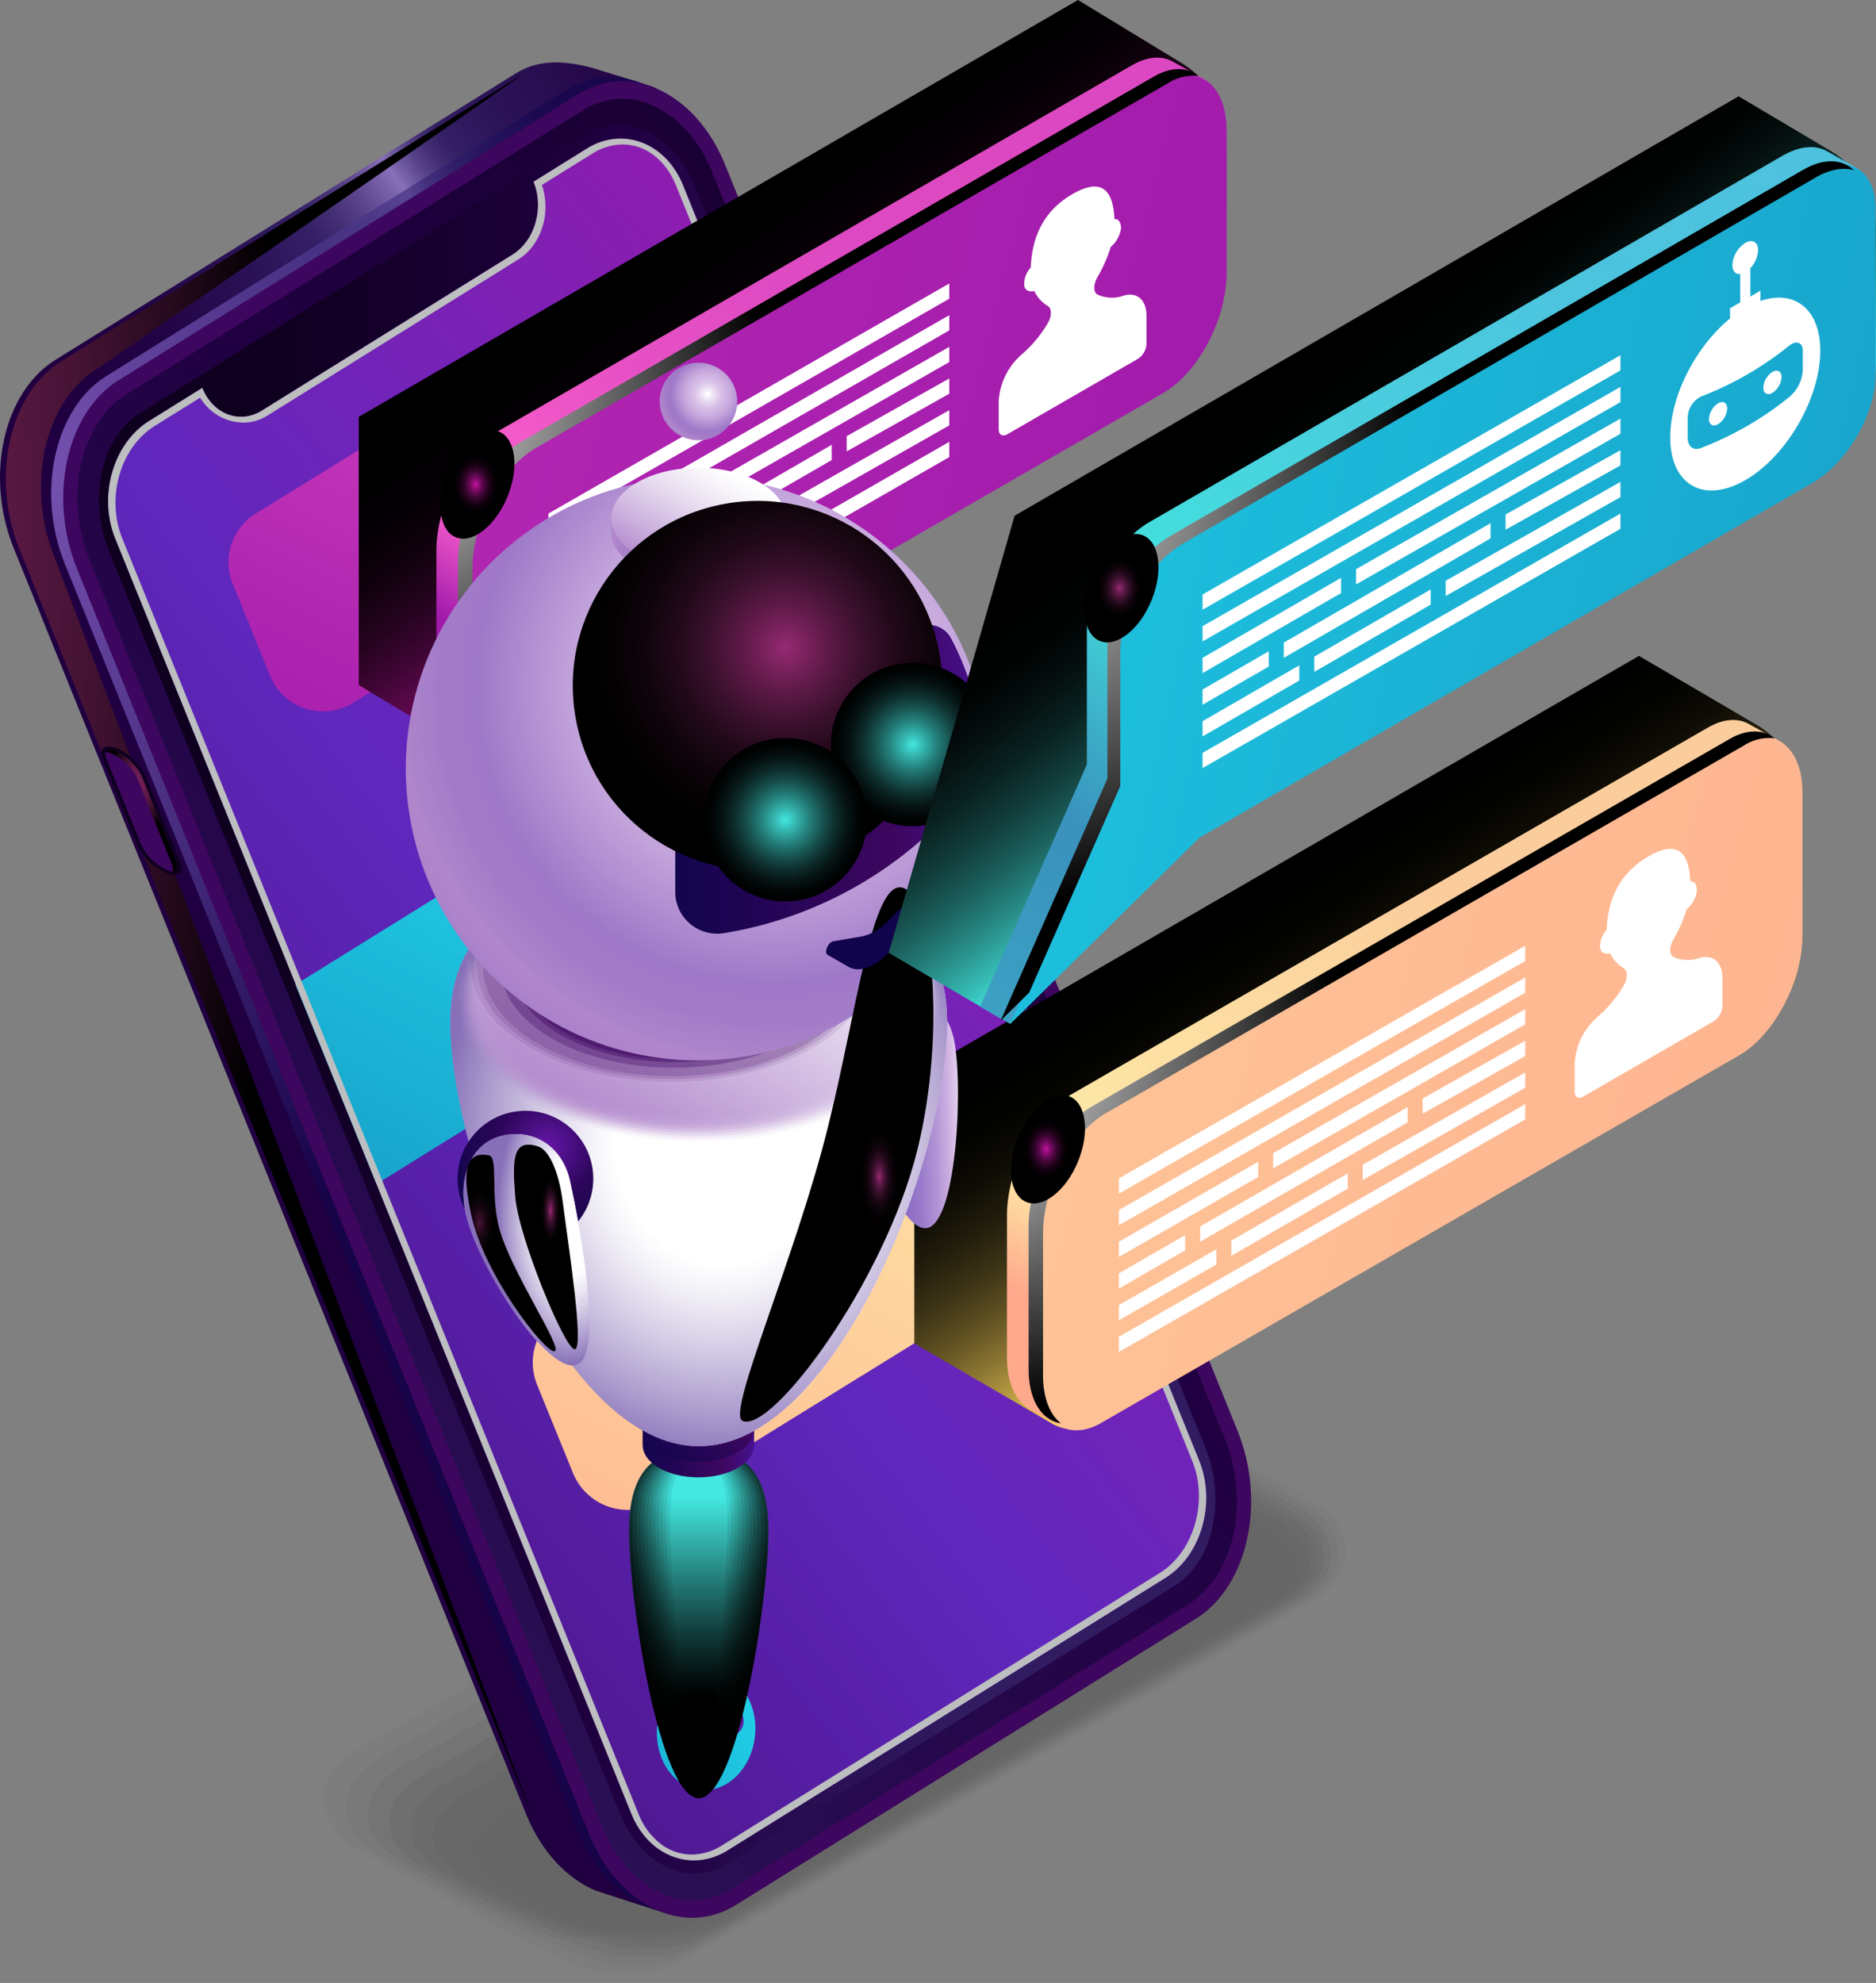 <svg id="Group_1003" data-name="Group 1003" xmlns="http://www.w3.org/2000/svg" xmlns:xlink="http://www.w3.org/1999/xlink" width="406.65" height="429.732" viewBox="0 0 406.65 429.732">
  <rect x="0" y="0" width="406.65" height="429.732" fill="#808080" stroke="none"/>
  <defs>
    <linearGradient id="linear-gradient" x1="0.933" y1="-0.007" x2="0.358" y2="0.632" gradientUnits="objectBoundingBox">
      <stop offset="0.056" stop-color="#200041"/>
      <stop offset="0.258" stop-color="#210143"/>
      <stop offset="0.357" stop-color="#25084a"/>
      <stop offset="0.434" stop-color="#2c1357"/>
      <stop offset="0.47" stop-color="#311b61"/>
      <stop offset="0.482" stop-color="#351f65"/>
      <stop offset="0.495" stop-color="#422c72"/>
      <stop offset="0.509" stop-color="#574188"/>
      <stop offset="0.523" stop-color="#755fa6"/>
      <stop offset="0.53" stop-color="#8770b8"/>
      <stop offset="0.537" stop-color="#7d66ae"/>
      <stop offset="0.562" stop-color="#5c458c"/>
      <stop offset="0.586" stop-color="#442e74"/>
      <stop offset="0.608" stop-color="#351f66"/>
      <stop offset="0.626" stop-color="#311b61"/>
      <stop offset="0.672" stop-color="#2a1054"/>
      <stop offset="0.749" stop-color="#220446"/>
      <stop offset="0.813" stop-color="#200041"/>
      <stop offset="1" stop-color="#200041"/>
    </linearGradient>
    <radialGradient id="radial-gradient" cx="-0.282" cy="0.288" r="0.804" gradientUnits="objectBoundingBox">
      <stop offset="0" stop-color="#711f56"/>
      <stop offset="0.161" stop-color="#6b1d51"/>
      <stop offset="0.363" stop-color="#5c1946"/>
      <stop offset="0.585" stop-color="#421232"/>
      <stop offset="0.821" stop-color="#1f0818"/>
      <stop offset="1"/>
    </radialGradient>
    <radialGradient id="radial-gradient-2" cx="0.006" cy="0.224" r="0.449" gradientUnits="objectBoundingBox">
      <stop offset="0" stop-color="#af8afc"/>
      <stop offset="1" stop-color="#10054d"/>
    </radialGradient>
    <linearGradient id="linear-gradient-2" x1="0.115" y1="0.577" x2="1.874" y2="0.221" gradientUnits="objectBoundingBox">
      <stop offset="0.187" stop-color="#3d065f"/>
      <stop offset="0.934" stop-color="#3d065f"/>
    </linearGradient>
    <linearGradient id="linear-gradient-3" x1="0.082" y1="1.027" x2="0.997" y2="-0.217" gradientUnits="objectBoundingBox">
      <stop offset="0" stop-color="#311b61"/>
      <stop offset="0.203" stop-color="#290e52"/>
      <stop offset="0.495" stop-color="#200041"/>
      <stop offset="1" stop-color="#0f001f"/>
    </linearGradient>
    <linearGradient id="linear-gradient-4" x1="0.763" y1="0.506" x2="0.166" y2="0.506" xlink:href="#linear-gradient-3"/>
    <linearGradient id="linear-gradient-5" x1="0.836" y1="0.054" x2="-0.087" y2="1.177" gradientUnits="objectBoundingBox">
      <stop offset="0.01" stop-color="#9f19ab"/>
      <stop offset="0.429" stop-color="#5f27bd"/>
      <stop offset="0.904" stop-color="#3d065f"/>
    </linearGradient>
    <linearGradient id="linear-gradient-6" x1="0.171" y1="1.489" x2="1.26" y2="-0.33" gradientUnits="objectBoundingBox">
      <stop offset="0.035" stop-color="#9f19ab"/>
      <stop offset="0.244" stop-color="#ae24b0"/>
      <stop offset="0.645" stop-color="#d643bf"/>
      <stop offset="1" stop-color="#ff63ce"/>
    </linearGradient>
    <linearGradient id="linear-gradient-7" x1="-0.186" y1="1.554" x2="0.905" y2="-0.238" gradientUnits="objectBoundingBox">
      <stop offset="0.035" stop-color="#138bbd"/>
      <stop offset="0.226" stop-color="#169ac6"/>
      <stop offset="0.595" stop-color="#1ec2df"/>
      <stop offset="1" stop-color="#2af6ff"/>
    </linearGradient>
    <linearGradient id="linear-gradient-8" x1="-0.395" y1="1.663" x2="0.69" y2="-0.167" gradientUnits="objectBoundingBox">
      <stop offset="0.035" stop-color="#ffa98c"/>
      <stop offset="0.317" stop-color="#feb892"/>
      <stop offset="0.86" stop-color="#fee0a3"/>
      <stop offset="1" stop-color="#feeca8"/>
    </linearGradient>
    <linearGradient id="linear-gradient-9" x1="52.194" y1="509.761" x2="50.706" y2="509.761" xlink:href="#linear-gradient-3"/>
    <linearGradient id="linear-gradient-10" x1="1.145" y1="0.362" x2="2.288" y2="0.333" gradientUnits="objectBoundingBox">
      <stop offset="0" stop-color="#3d065f"/>
      <stop offset="1" stop-color="#5f27bd"/>
    </linearGradient>
    <radialGradient id="radial-gradient-3" cx="0.487" cy="0.246" r="0.433" xlink:href="#radial-gradient"/>
    <linearGradient id="linear-gradient-11" x1="-1.488" y1="2.391" x2="1.645" y2="-0.706" xlink:href="#linear-gradient-7"/>
    <linearGradient id="linear-gradient-12" x1="0.606" y1="0.66" x2="0.364" y2="0.336" gradientUnits="objectBoundingBox">
      <stop offset="0" stop-color="#fdd65b"/>
      <stop offset="0.011" stop-color="#f6d058"/>
      <stop offset="0.129" stop-color="#bda044"/>
      <stop offset="0.249" stop-color="#8b7532"/>
      <stop offset="0.37" stop-color="#605122"/>
      <stop offset="0.492" stop-color="#3d3416"/>
      <stop offset="0.615" stop-color="#221d0c"/>
      <stop offset="0.74" stop-color="#0f0c05"/>
      <stop offset="0.867" stop-color="#030301"/>
      <stop offset="1"/>
    </linearGradient>
    <linearGradient id="linear-gradient-13" x1="0.892" y1="-0.052" x2="0.106" y2="1.008" gradientUnits="objectBoundingBox">
      <stop offset="0.338" stop-color="#fbcd9c"/>
      <stop offset="0.808" stop-color="#feeca8"/>
      <stop offset="0.914" stop-color="#ffa98c"/>
    </linearGradient>
    <linearGradient id="linear-gradient-14" x1="2.087" y1="0.645" x2="-2.085" y2="-0.387" xlink:href="#linear-gradient-8"/>
    <radialGradient id="radial-gradient-4" cx="-0.113" cy="0.464" r="0.528" gradientUnits="objectBoundingBox">
      <stop offset="0" stop-color="#fff"/>
      <stop offset="1"/>
    </radialGradient>
    <radialGradient id="radial-gradient-5" cx="0.5" cy="0.5" r="0.299" gradientUnits="objectBoundingBox">
      <stop offset="0" stop-color="#c211a1"/>
      <stop offset="0.013" stop-color="#bc109c"/>
      <stop offset="0.148" stop-color="#8b0c73"/>
      <stop offset="0.285" stop-color="#60084f"/>
      <stop offset="0.423" stop-color="#3d0533"/>
      <stop offset="0.563" stop-color="#22031c"/>
      <stop offset="0.704" stop-color="#0f010c"/>
      <stop offset="0.849" stop-color="#030003"/>
      <stop offset="1"/>
    </radialGradient>
    <linearGradient id="linear-gradient-15" x1="0.605" y1="0.657" x2="0.365" y2="0.34" xlink:href="#radial-gradient-5"/>
    <linearGradient id="linear-gradient-16" x1="0.892" y1="-0.051" x2="0.105" y2="1.007" gradientUnits="objectBoundingBox">
      <stop offset="0.167" stop-color="#dc48c1"/>
      <stop offset="0.425" stop-color="#de4ac2"/>
      <stop offset="0.6" stop-color="#e751c5"/>
      <stop offset="0.75" stop-color="#f65cca"/>
      <stop offset="0.808" stop-color="#ff63ce"/>
      <stop offset="0.914" stop-color="#9f19ab"/>
    </linearGradient>
    <linearGradient id="linear-gradient-17" x1="1.312" y1="0.356" x2="-2.862" y2="-0.673" xlink:href="#linear-gradient-6"/>
    <radialGradient id="radial-gradient-6" cx="-0.113" cy="0.464" r="0.528" xlink:href="#radial-gradient-4"/>
    <linearGradient id="linear-gradient-18" x1="0.5" y1="0.13" x2="0.5" y2="0.821" gradientUnits="objectBoundingBox">
      <stop offset="0" stop-color="#113a39"/>
      <stop offset="0.222" stop-color="#0a2221"/>
      <stop offset="0.473" stop-color="#040f0f"/>
      <stop offset="0.73" stop-color="#010303"/>
      <stop offset="1"/>
    </linearGradient>
    <linearGradient id="linear-gradient-19" x1="0.5" y1="0.13" x2="0.5" y2="0.821" gradientUnits="objectBoundingBox">
      <stop offset="0" stop-color="#164a48"/>
      <stop offset="0.061" stop-color="#13413f"/>
      <stop offset="0.299" stop-color="#0a2423"/>
      <stop offset="0.536" stop-color="#04100f"/>
      <stop offset="0.771" stop-color="#010403"/>
      <stop offset="1"/>
    </linearGradient>
    <linearGradient id="linear-gradient-20" x1="0.5" y1="0.13" x2="0.5" y2="0.821" gradientUnits="objectBoundingBox">
      <stop offset="0" stop-color="#1a5a58"/>
      <stop offset="0.126" stop-color="#144644"/>
      <stop offset="0.358" stop-color="#0b2726"/>
      <stop offset="0.584" stop-color="#051111"/>
      <stop offset="0.802" stop-color="#010404"/>
      <stop offset="1"/>
    </linearGradient>
    <linearGradient id="linear-gradient-21" x1="0.5" y1="0.13" x2="0.5" y2="0.821" gradientUnits="objectBoundingBox">
      <stop offset="0" stop-color="#1f6967"/>
      <stop offset="0.17" stop-color="#164b4a"/>
      <stop offset="0.4" stop-color="#0c2a2a"/>
      <stop offset="0.621" stop-color="#051312"/>
      <stop offset="0.826" stop-color="#010404"/>
      <stop offset="1"/>
    </linearGradient>
    <linearGradient id="linear-gradient-22" x1="0.5" y1="0.13" x2="0.5" y2="0.821" gradientUnits="objectBoundingBox">
      <stop offset="0" stop-color="#237976"/>
      <stop offset="0.207" stop-color="#175250"/>
      <stop offset="0.436" stop-color="#0d2e2d"/>
      <stop offset="0.652" stop-color="#061514"/>
      <stop offset="0.846" stop-color="#010505"/>
      <stop offset="1"/>
    </linearGradient>
    <linearGradient id="linear-gradient-23" x1="0.5" y1="0.13" x2="0.5" y2="0.821" gradientUnits="objectBoundingBox">
      <stop offset="0" stop-color="#288985"/>
      <stop offset="0.232" stop-color="#1a5a57"/>
      <stop offset="0.464" stop-color="#0e3331"/>
      <stop offset="0.677" stop-color="#061716"/>
      <stop offset="0.862" stop-color="#010605"/>
      <stop offset="1"/>
    </linearGradient>
    <linearGradient id="linear-gradient-24" x1="0.5" y1="0.13" x2="0.5" y2="0.821" gradientUnits="objectBoundingBox">
      <stop offset="0" stop-color="#2c9995"/>
      <stop offset="0.245" stop-color="#1c6461"/>
      <stop offset="0.483" stop-color="#103937"/>
      <stop offset="0.696" stop-color="#071919"/>
      <stop offset="0.875" stop-color="#010606"/>
      <stop offset="1"/>
    </linearGradient>
    <linearGradient id="linear-gradient-25" x1="0.5" y1="0.13" x2="0.5" y2="0.821" gradientUnits="objectBoundingBox">
      <stop offset="0" stop-color="#31a9a4"/>
      <stop offset="0.248" stop-color="#20706d"/>
      <stop offset="0.494" stop-color="#12403e"/>
      <stop offset="0.709" stop-color="#081d1c"/>
      <stop offset="0.885" stop-color="#020707"/>
      <stop offset="1"/>
    </linearGradient>
    <linearGradient id="linear-gradient-26" x1="0.5" y1="0.13" x2="0.5" y2="0.821" gradientUnits="objectBoundingBox">
      <stop offset="0" stop-color="#35b9b3"/>
      <stop offset="0.238" stop-color="#24807b"/>
      <stop offset="0.495" stop-color="#154946"/>
      <stop offset="0.717" stop-color="#092120"/>
      <stop offset="0.893" stop-color="#020908"/>
      <stop offset="1"/>
    </linearGradient>
    <linearGradient id="linear-gradient-27" x1="0.5" y1="0.13" x2="0.5" y2="0.821" gradientUnits="objectBoundingBox">
      <stop offset="0" stop-color="#3ac8c2"/>
      <stop offset="0.203" stop-color="#2b9590"/>
      <stop offset="0.481" stop-color="#185553"/>
      <stop offset="0.716" stop-color="#0b2726"/>
      <stop offset="0.896" stop-color="#030a0a"/>
      <stop offset="1"/>
    </linearGradient>
    <linearGradient id="linear-gradient-28" x1="0.5" y1="0.13" x2="0.5" y2="0.821" gradientUnits="objectBoundingBox">
      <stop offset="0" stop-color="#3ed8d2"/>
      <stop offset="0.14" stop-color="#33b3ae"/>
      <stop offset="0.45" stop-color="#1d6764"/>
      <stop offset="0.707" stop-color="#0d2f2e"/>
      <stop offset="0.897" stop-color="#030d0c"/>
      <stop offset="1"/>
    </linearGradient>
    <linearGradient id="linear-gradient-29" x1="0.5" y1="0.13" x2="0.5" y2="0.821" gradientUnits="objectBoundingBox">
      <stop offset="0" stop-color="#43e8e1"/>
      <stop offset="0.024" stop-color="#41e1da"/>
      <stop offset="0.388" stop-color="#25827e"/>
      <stop offset="0.682" stop-color="#113b3a"/>
      <stop offset="0.893" stop-color="#041010"/>
      <stop offset="1"/>
    </linearGradient>
    <linearGradient id="linear-gradient-30" x1="0.995" y1="0.5" x2="0.011" y2="0.5" gradientUnits="objectBoundingBox">
      <stop offset="0.02" stop-color="#45108a"/>
      <stop offset="0.293" stop-color="#3d065f"/>
      <stop offset="1" stop-color="#12054e"/>
      <stop offset="1" stop-color="#10054d"/>
    </linearGradient>
    <linearGradient id="linear-gradient-31" x1="1.507" y1="0.445" x2="-0.211" y2="0.548" gradientUnits="objectBoundingBox">
      <stop offset="0.01" stop-color="#c1a1d5"/>
      <stop offset="0.049" stop-color="#c7abd9"/>
      <stop offset="0.115" stop-color="#d9c6e5"/>
      <stop offset="0.2" stop-color="#f6f2f9"/>
      <stop offset="0.222" stop-color="#fff"/>
      <stop offset="0.251" stop-color="#f9f5fb"/>
      <stop offset="0.3" stop-color="#e9dbf1"/>
      <stop offset="0.359" stop-color="#d1b4e3"/>
      <stop offset="0.426" stop-color="#b294d5"/>
      <stop offset="0.495" stop-color="#9b7ccb"/>
      <stop offset="0.558" stop-color="#8d6ec5"/>
      <stop offset="0.611" stop-color="#8969c3"/>
      <stop offset="0.755" stop-color="#9371c5"/>
      <stop offset="1" stop-color="#b086cc"/>
    </linearGradient>
    <linearGradient id="linear-gradient-32" x1="0.896" y1="0.108" x2="0.104" y2="0.892" xlink:href="#linear-gradient-30"/>
    <linearGradient id="linear-gradient-33" x1="1.017" y1="0.562" x2="-0.016" y2="0.426" gradientUnits="objectBoundingBox">
      <stop offset="0.01" stop-color="#c1a1d5"/>
      <stop offset="0.044" stop-color="#c7abd9"/>
      <stop offset="0.102" stop-color="#d9c6e5"/>
      <stop offset="0.177" stop-color="#f6f2f9"/>
      <stop offset="0.197" stop-color="#fff"/>
      <stop offset="0.231" stop-color="#f9f5fb"/>
      <stop offset="0.289" stop-color="#e9dbf1"/>
      <stop offset="0.359" stop-color="#d1b4e3"/>
      <stop offset="0.426" stop-color="#b294d5"/>
      <stop offset="0.495" stop-color="#9b7ccb"/>
      <stop offset="0.558" stop-color="#8d6ec5"/>
      <stop offset="0.611" stop-color="#8969c3"/>
      <stop offset="0.755" stop-color="#9371c5"/>
      <stop offset="1" stop-color="#b086cc"/>
    </linearGradient>
    <radialGradient id="radial-gradient-8" cx="0.548" cy="0.468" r="0.568" gradientUnits="objectBoundingBox">
      <stop offset="0.379" stop-color="#fff"/>
      <stop offset="0.468" stop-color="#f4f2f8"/>
      <stop offset="0.632" stop-color="#d7cfe7"/>
      <stop offset="0.851" stop-color="#a999cc"/>
      <stop offset="1" stop-color="#8770b8"/>
    </radialGradient>
    <linearGradient id="linear-gradient-34" x1="0.896" y1="0.108" x2="0.104" y2="0.892" gradientUnits="objectBoundingBox">
      <stop offset="0" stop-color="#fff"/>
      <stop offset="0.308" stop-color="#e8ddf0"/>
      <stop offset="0.984" stop-color="#b188cc"/>
      <stop offset="1" stop-color="#b086cc"/>
    </linearGradient>
    <linearGradient id="linear-gradient-36" x1="0.896" y1="0.108" x2="0.104" y2="0.892" xlink:href="#linear-gradient-34"/>
    <linearGradient id="linear-gradient-41" x1="0.896" y1="0.108" x2="0.104" y2="0.892" xlink:href="#linear-gradient-34"/>
    <linearGradient id="linear-gradient-46" x1="0.896" y1="0.108" x2="0.104" y2="0.892" xlink:href="#linear-gradient-2"/>
    <linearGradient id="linear-gradient-49" x1="0.896" y1="0.108" x2="0.104" y2="0.892" xlink:href="#linear-gradient-2"/>
    <linearGradient id="linear-gradient-50" x1="0.896" y1="0.108" x2="0.104" y2="0.892" xlink:href="#linear-gradient-2"/>
    <radialGradient id="radial-gradient-9" cx="0.617" cy="0.652" r="0.707" gradientUnits="objectBoundingBox">
      <stop offset="0.01" stop-color="#fff"/>
      <stop offset="0.162" stop-color="#e6d6f0"/>
      <stop offset="0.285" stop-color="#d6bde6"/>
      <stop offset="0.359" stop-color="#d1b4e3"/>
      <stop offset="0.477" stop-color="#c3a4db"/>
      <stop offset="0.706" stop-color="#a07bc9"/>
      <stop offset="0.717" stop-color="#9f79c8"/>
      <stop offset="0.811" stop-color="#a27bc8"/>
      <stop offset="0.898" stop-color="#ad84cb"/>
      <stop offset="0.909" stop-color="#b086cc"/>
      <stop offset="0.957" stop-color="#ad83cb"/>
      <stop offset="0.988" stop-color="#a47dc9"/>
      <stop offset="1" stop-color="#9f79c8"/>
    </radialGradient>
    <linearGradient id="linear-gradient-58" x1="1" y1="0.5" x2="0" y2="0.5" xlink:href="#linear-gradient-30"/>
    <radialGradient id="radial-gradient-10" cx="0.664" cy="0.263" r="0.734" gradientUnits="objectBoundingBox">
      <stop offset="0.04" stop-color="#6115a3"/>
      <stop offset="0.098" stop-color="#5a1399"/>
      <stop offset="0.515" stop-color="#2b0658"/>
      <stop offset="1" stop-color="#12054e"/>
      <stop offset="1" stop-color="#10054d"/>
    </radialGradient>
    <linearGradient id="linear-gradient-59" x1="1.089" y1="0.469" x2="-0.489" y2="0.575" xlink:href="#linear-gradient-31"/>
    <radialGradient id="radial-gradient-11" cx="0.926" cy="0.363" r="0.607" xlink:href="#radial-gradient-8"/>
    <radialGradient id="radial-gradient-12" cx="0.616" cy="0.341" r="0.167" gradientUnits="objectBoundingBox">
      <stop offset="0" stop-color="#972a74"/>
      <stop offset="0.041" stop-color="#8a266a"/>
      <stop offset="0.194" stop-color="#601a49"/>
      <stop offset="0.35" stop-color="#3d112f"/>
      <stop offset="0.507" stop-color="#22091a"/>
      <stop offset="0.667" stop-color="#0f040b"/>
      <stop offset="0.829" stop-color="#030102"/>
      <stop offset="1"/>
    </radialGradient>
    <radialGradient id="radial-gradient-13" cx="0.192" cy="0.358" r="0.182" gradientUnits="objectBoundingBox">
      <stop offset="0" stop-color="#481437"/>
      <stop offset="0.075" stop-color="#3d112e"/>
      <stop offset="0.298" stop-color="#22091a"/>
      <stop offset="0.525" stop-color="#0f040b"/>
      <stop offset="0.757" stop-color="#030102"/>
      <stop offset="1"/>
    </radialGradient>
    <linearGradient id="linear-gradient-60" x1="0.995" y1="0.5" x2="0.011" y2="0.5" xlink:href="#linear-gradient-31"/>
    <linearGradient id="linear-gradient-61" x1="0.896" y1="0.108" x2="0.104" y2="0.892" gradientUnits="objectBoundingBox">
      <stop offset="0.076" stop-color="#fff"/>
      <stop offset="0.213" stop-color="#f8f5fa"/>
      <stop offset="0.444" stop-color="#e7dbef"/>
      <stop offset="0.738" stop-color="#ccb1de"/>
      <stop offset="1" stop-color="#b086cc"/>
    </linearGradient>
    <radialGradient id="radial-gradient-14" cx="0.619" cy="0.405" r="0.667" xlink:href="#radial-gradient-9"/>
    <radialGradient id="radial-gradient-15" cx="0.588" cy="0.591" r="0.579" xlink:href="#radial-gradient-12"/>
    <radialGradient id="radial-gradient-16" cx="0.5" cy="0.5" r="0.5" gradientUnits="objectBoundingBox">
      <stop offset="0" stop-color="#43e8e1"/>
      <stop offset="0.137" stop-color="#34b5af"/>
      <stop offset="0.303" stop-color="#247e7a"/>
      <stop offset="0.465" stop-color="#17514e"/>
      <stop offset="0.619" stop-color="#0d2d2c"/>
      <stop offset="0.764" stop-color="#051413"/>
      <stop offset="0.895" stop-color="#010505"/>
      <stop offset="1"/>
    </radialGradient>
    <radialGradient id="radial-gradient-18" cx="0.695" cy="0.529" r="0.111" gradientUnits="objectBoundingBox">
      <stop offset="0" stop-color="#972a74"/>
      <stop offset="0.023" stop-color="#8c276b"/>
      <stop offset="0.114" stop-color="#671c4f"/>
      <stop offset="0.212" stop-color="#471336"/>
      <stop offset="0.318" stop-color="#2d0c22"/>
      <stop offset="0.434" stop-color="#180613"/>
      <stop offset="0.566" stop-color="#0a0308"/>
      <stop offset="0.727" stop-color="#020001"/>
      <stop offset="1"/>
    </radialGradient>
    <linearGradient id="linear-gradient-63" x1="121.063" y1="518.861" x2="120.209" y2="518.861" xlink:href="#linear-gradient-30"/>
    <linearGradient id="linear-gradient-64" x1="0.574" y1="0.612" x2="0.369" y2="0.354" gradientUnits="objectBoundingBox">
      <stop offset="0" stop-color="#43e8e1"/>
      <stop offset="0.094" stop-color="#36bcb6"/>
      <stop offset="0.218" stop-color="#288b86"/>
      <stop offset="0.344" stop-color="#1b605d"/>
      <stop offset="0.471" stop-color="#113d3b"/>
      <stop offset="0.599" stop-color="#092221"/>
      <stop offset="0.729" stop-color="#040f0e"/>
      <stop offset="0.861" stop-color="#010303"/>
      <stop offset="1"/>
    </linearGradient>
    <linearGradient id="linear-gradient-65" x1="0.92" y1="-0.022" x2="0.023" y2="0.995" gradientUnits="objectBoundingBox">
      <stop offset="0" stop-color="#4ec1de"/>
      <stop offset="0.239" stop-color="#4cc4de"/>
      <stop offset="0.446" stop-color="#49cfde"/>
      <stop offset="0.64" stop-color="#43e0de"/>
      <stop offset="0.652" stop-color="#43e2de"/>
      <stop offset="0.771" stop-color="#3cabc7"/>
      <stop offset="0.838" stop-color="#3a91bd"/>
      <stop offset="0.88" stop-color="#3a95be"/>
      <stop offset="1" stop-color="#3ca0c3"/>
    </linearGradient>
    <linearGradient id="linear-gradient-66" x1="2.141" y1="0.687" x2="-1.36" y2="-0.103" xlink:href="#linear-gradient-7"/>
    <radialGradient id="radial-gradient-19" cx="-0.021" cy="0.361" r="0.506" xlink:href="#radial-gradient-4"/>
    <radialGradient id="radial-gradient-20" cx="0.5" cy="0.5" r="0.299" xlink:href="#radial-gradient-12"/>
  </defs>
  <g id="Group_990" data-name="Group 990" transform="translate(65.509 294.288)" opacity="0.2">
    <path id="Path_1593" data-name="Path 1593" d="M456.35,411.673a23.292,23.292,0,0,0,11.626-2.8l70.607-40.18,70.606-40.18c4.241-2.448,6.672-6.323,6.671-10.627,0-4.72-2.928-9.117-8.032-12.064l-46.207-26a28.628,28.628,0,0,0-14.119-3.59,23.292,23.292,0,0,0-11.626,2.8l-70.607,40.18-70.606,40.18c-4.241,2.448-6.671,6.321-6.671,10.627,0,4.719,2.928,9.115,8.032,12.064l46.208,26A28.628,28.628,0,0,0,456.35,411.673Z" transform="translate(-387.991 -276.229)" opacity="0"/>
    <path id="Path_1594" data-name="Path 1594" d="M603,305.692l-12.532-6.99c-.51-.3-24.023-13.122-24.465-12.867l-8.081-3.959c-3.646-2.1-9-2.8-13.633-2.8A23.909,23.909,0,0,0,533.062,282l-56.534,32.2-12.058,6.869-68.591,39.07a14.632,14.632,0,0,0-5.328,5.19,10.894,10.894,0,0,0-1.4,4.947c-.137,4.535,2.655,8.831,7.671,11.728l12.532,6.99c.51.3,24.024,13.122,24.465,12.867l8.083,3.959c3.644,2.1,9,2.8,13.633,2.8a23.909,23.909,0,0,0,11.224-2.925l56.532-32.2,12.058-6.867,68.591-39.071a14.633,14.633,0,0,0,5.328-5.19,10.872,10.872,0,0,0,1.4-4.947C610.805,312.886,608.015,308.588,603,305.692Z" transform="translate(-384.411 -275.109)" opacity="0.091"/>
    <path id="Path_1595" data-name="Path 1595" d="M598.168,305.567l-12.2-6.738c-1.02-.589-23.031-12.17-23.915-11.658l-7.842-3.236c-3.28-1.894-8.977-2.016-13.147-2.016a24.731,24.731,0,0,0-10.82,3.049l-54.873,31.287-11.7,6.672L397.1,360.887a15.894,15.894,0,0,0-5.256,4.936,10.715,10.715,0,0,0-1.533,4.71c-.262,4.351,2.382,8.547,7.312,11.394l12.194,6.739c1.021.589,23.031,12.169,23.916,11.659l7.84,3.234c3.28,1.894,8.977,2.017,13.147,2.017a24.76,24.76,0,0,0,10.821-3.048l54.873-31.287,11.7-6.674,66.576-37.959a15.911,15.911,0,0,0,5.256-4.937,10.715,10.715,0,0,0,1.533-4.71C605.74,312.61,603.1,308.412,598.168,305.567Z" transform="translate(-380.833 -273.99)" opacity="0.182"/>
    <path id="Path_1596" data-name="Path 1596" d="M593.341,305.458l-11.856-6.487c-1.531-.885-22.039-11.217-23.366-10.452l-7.6-2.511c-2.915-1.683-8.954-1.229-12.66-1.229-3.222,0-8.108,1.837-10.418,3.17L474.23,318.32,462.881,324.8l-64.561,36.85a17.554,17.554,0,0,0-5.185,4.685,10.587,10.587,0,0,0-1.663,4.471c-.393,4.168,2.108,8.264,6.951,11.061l11.856,6.487c1.531.884,22.04,11.215,23.366,10.45l7.6,2.513c2.917,1.682,8.955,1.229,12.66,1.229,3.222,0,8.108-1.837,10.418-3.172L517.536,369l11.348-6.477,64.561-36.848a17.544,17.544,0,0,0,5.186-4.687,10.571,10.571,0,0,0,1.662-4.471C600.685,312.349,598.184,308.253,593.341,305.458Z" transform="translate(-377.258 -272.886)" opacity="0.273"/>
    <path id="Path_1597" data-name="Path 1597" d="M588.518,305.415,577,299.18c-2.042-1.179-21.048-10.264-22.817-9.243l-7.359-1.788c-2.552-1.473-8.931-.443-12.174-.443-2.819,0-7.993,2.127-10.015,3.294l-51.55,29.456-10.994,6.282-62.544,35.739a19.753,19.753,0,0,0-5.114,4.431,10.53,10.53,0,0,0-1.794,4.234c-.525,3.984,1.835,7.979,6.59,10.726l11.519,6.235c2.042,1.179,21.048,10.264,22.817,9.242l7.359,1.789c2.552,1.473,8.931.443,12.174.443,2.819,0,7.993-2.127,10.014-3.294l51.552-29.457,10.992-6.281L588.2,324.806a19.716,19.716,0,0,0,5.116-4.433,10.5,10.5,0,0,0,1.792-4.234C595.635,312.156,593.274,308.16,588.518,305.415Z" transform="translate(-373.686 -271.85)" opacity="0.364"/>
    <path id="Path_1598" data-name="Path 1598" d="M583.7,305.426l-11.181-5.985c-2.551-1.473-20.056-9.31-22.266-8.034l-7.12-1.065c-2.186-1.263-8.908.343-11.688.343-2.416,0-7.879,2.416-9.611,3.417l-49.889,28.541L461.3,328.729l-60.529,34.628a22.747,22.747,0,0,0-5.045,4.181,10.545,10.545,0,0,0-1.922,4c-.661,3.8,1.561,7.7,6.229,10.39l11.181,5.984c2.552,1.474,20.056,9.31,22.266,8.035l7.12,1.065c2.186,1.263,8.908-.344,11.688-.344,2.416,0,7.879-2.415,9.611-3.416l49.889-28.541,10.638-6.086,60.529-34.628A22.825,22.825,0,0,0,588,319.811a10.549,10.549,0,0,0,1.922-4C590.586,312.013,588.364,308.119,583.7,305.426Z" transform="translate(-370.116 -270.865)" opacity="0.455"/>
    <path id="Path_1599" data-name="Path 1599" d="M578.877,305.466l-10.842-5.733c-3.063-1.768-19.065-8.357-21.717-6.826l-6.879-.341c-1.823-1.052-8.885,1.13-11.2,1.13-2.014,0-7.765,2.7-9.209,3.538L470.8,324.862l-10.283,5.891L402,364.27a27.207,27.207,0,0,0-4.972,3.927,10.743,10.743,0,0,0-2.053,3.758c-.8,3.618,1.288,7.411,5.868,10.056l10.843,5.733c3.062,1.767,19.064,8.357,21.717,6.826l6.879.341c1.823,1.052,8.884-1.13,11.2-1.13,2.014,0,7.763-2.7,9.207-3.54l48.229-27.626,10.283-5.891,58.514-33.516a27.33,27.33,0,0,0,4.974-3.928,10.765,10.765,0,0,0,2.053-3.758C585.542,311.9,583.459,308.11,578.877,305.466Z" transform="translate(-366.548 -269.912)" opacity="0.545"/>
    <path id="Path_1600" data-name="Path 1600" d="M574.062,305.691l-10.5-5.481c-3.572-2.062-18.073-7.405-21.167-5.619l-6.639.383c-1.458-.842-8.862,1.916-10.715,1.916-1.611,0-7.649,2.995-8.8,3.662l-46.568,26.712-9.929,5.694-56.5,32.407a34.107,34.107,0,0,0-4.9,3.676,11.107,11.107,0,0,0-2.182,3.52c-.932,3.435,1.014,7.127,5.507,9.721l10.5,5.481c3.573,2.062,18.074,7.405,21.168,5.619l6.639-.383c1.458.842,8.862-1.916,10.715-1.916,1.611,0,7.649-2.995,8.8-3.662l46.568-26.712,9.928-5.694,56.5-32.407a34.178,34.178,0,0,0,4.9-3.676,11.108,11.108,0,0,0,2.182-3.52C580.5,311.978,578.556,308.286,574.062,305.691Z" transform="translate(-362.984 -269.144)" opacity="0.636"/>
    <path id="Path_1601" data-name="Path 1601" d="M569.251,306.048l-10.167-5.23C555,298.46,542,294.366,538.466,296.407l-6.4,1.107c-1.094-.631-8.839,2.7-10.229,2.7-1.208,0-7.536,3.283-8.4,3.784l-44.909,25.8-9.572,5.5-54.484,31.3c-.663.383-4.523,2.834-4.83,3.423a7.3,7.3,0,0,0-2.313,3.283c-1.07,3.251.741,6.842,5.146,9.387l10.167,5.229c4.083,2.358,17.082,6.452,20.619,4.411l6.4-1.106c1.093.631,8.838-2.7,10.227-2.7,1.208,0,7.536-3.283,8.4-3.784l44.909-25.8,9.572-5.5,54.484-31.3c.663-.383,4.525-2.834,4.831-3.424a7.305,7.305,0,0,0,2.312-3.283C575.468,312.182,573.656,308.591,569.251,306.048Z" transform="translate(-359.424 -268.505)" opacity="0.727"/>
    <path id="Path_1602" data-name="Path 1602" d="M564.442,306.43l-9.83-4.978c-4.593-2.652-16.09-5.5-20.068-3.2l-6.157,1.83c-.729-.421-8.816,3.489-9.741,3.489-.807,0-7.422,3.574-8,3.908L467.4,332.357l-9.218,5.3-52.467,30.186a44.4,44.4,0,0,0-4.76,3.172,7.114,7.114,0,0,0-2.443,3.045c-1.211,3.066.468,6.558,4.787,9.051l9.829,4.979c4.593,2.652,16.09,5.5,20.069,3.2l6.157-1.83c.73.421,8.816-3.491,9.742-3.491.805,0,7.422-3.573,8-3.906l43.248-24.882,9.218-5.3L562.024,321.7a44.271,44.271,0,0,0,4.76-3.17,7.11,7.11,0,0,0,2.443-3.045C570.438,312.415,568.761,308.923,564.442,306.43Z" transform="translate(-355.866 -267.894)" opacity="0.818"/>
    <path id="Path_1603" data-name="Path 1603" d="M559.635,306.854l-9.492-4.727c-5.1-2.947-15.1-4.547-19.519-2l-5.916,2.554c-.365-.21-8.792,4.277-9.256,4.277-.4,0-7.306,3.863-7.595,4.029l-41.586,23.966-8.864,5.109-50.451,29.075c-.222.127-4.588,2.722-4.689,2.918a7,7,0,0,0-2.573,2.808c-1.353,2.879.194,6.274,4.425,8.717l9.492,4.727c5.1,2.947,15.1,4.546,19.52,1.994l5.916-2.553c.365.21,8.793-4.277,9.256-4.277.4,0,7.306-3.863,7.595-4.03l41.586-23.966,8.865-5.107L556.8,321.3c.222-.128,4.588-2.723,4.689-2.919a7,7,0,0,0,2.573-2.807C565.412,312.69,563.865,309.3,559.635,306.854Z" transform="translate(-352.31 -267.323)" opacity="0.909"/>
    <path id="Path_1604" data-name="Path 1604" d="M433.066,389.369l61.563-35.543,61.563-35.544c4.862-2.807,4.253-7.711-1.361-10.952l-9.153-4.476c-5.615-3.24-14.108-3.593-18.97-.786l-61.563,35.544-61.563,35.544c-4.862,2.807-4.252,7.711,1.361,10.952l9.154,4.475C419.712,391.824,428.2,392.177,433.066,389.369Z" transform="translate(-348.758 -266.806)"/>
  </g>
  <g id="Group_992" data-name="Group 992" transform="translate(0 13.531)">
    <path id="Path_1605" data-name="Path 1605" d="M559.49,469.706l99.771-62.079c11.254-7,15.293-25.239,9.02-40.734L557.22,92.543c-3.19-7.879,3.892-9.784-1.971-12.516-.223-.1-12.764-3.986-12.995-4.047-5.732-1.512-11.456-2.118-16.769,1.187l-99.772,62.079c-11.254,7-15.293,25.24-9.02,40.734L527.756,454.33c3.332,8.233,8.906,14.034,15.087,16.614.365.152,15.567,5.061,15.942,5.146C563.806,477.249,554.571,472.767,559.49,469.706Z" transform="translate(-413.738 -74.761)" fill="url(#linear-gradient)"/>
    <path id="Path_1606" data-name="Path 1606" d="M527.71,138.81l99.77-62.079c5.314-3.306-92.156,63.833-92.156,63.833-11.255,7-15.293,25.24-9.021,40.734,0,0,106.78,280.828,103.448,272.6L518.688,179.544C512.416,164.05,516.456,145.813,527.71,138.81Z" transform="translate(-514.465 -74.032)" fill="url(#radial-gradient)" style="mix-blend-mode: color-dodge;isolation: isolate"/>
    <path id="Path_1607" data-name="Path 1607" d="M551.525,472.28,651.3,410.2c11.254-7,15.293-25.24,9.021-40.734L549.254,95.118c-6.272-15.494-20.48-22.378-31.734-15.375l-99.771,62.079c-11.254,7-15.293,25.24-9.021,40.734L519.79,456.905C526.062,472.4,540.271,479.283,551.525,472.28Z" transform="translate(-394.671 -73.878)" opacity="0.6" fill="url(#radial-gradient-2)" style="mix-blend-mode: screen;isolation: isolate"/>
    <path id="Path_1608" data-name="Path 1608" d="M549.656,472.957l99.77-62.079c11.254-7,15.293-25.24,9.02-40.734L547.385,95.8C541.112,80.3,526.9,73.418,515.651,80.42L415.879,142.5c-11.254,7-15.293,25.24-9.02,40.734l111.062,274.35C524.193,473.076,538.4,479.96,549.656,472.957Z" transform="translate(-390.198 -73.612)" fill="url(#linear-gradient-2)"/>
    <path id="Path_1609" data-name="Path 1609" d="M654.868,370.971,543.669,96.284c-5.5-13.583-17.953-19.617-27.82-13.478l-99.242,61.75c-9.865,6.139-13.406,22.125-7.907,35.707L519.9,454.951c5.5,13.582,17.953,19.616,27.82,13.477l99.242-61.748C656.826,400.541,660.367,384.554,654.868,370.971Z" transform="translate(-389.329 -72.54)" fill="url(#linear-gradient-3)"/>
    <path id="Path_1610" data-name="Path 1610" d="M649.3,371.12,538.662,97.825c-4.6-11.37-15.028-16.42-23.286-11.282L418.25,146.974c-8.258,5.139-11.221,18.52-6.618,29.889l110.636,273.3c4.6,11.369,15.027,16.42,23.285,11.282l97.125-60.433C650.936,395.871,653.9,382.49,649.3,371.12Z" transform="translate(-388.009 -70.915)" fill="url(#linear-gradient-4)"/>
    <path id="Path_1611" data-name="Path 1611" d="M431.294,140.635c2.313,5.715,8.1,7.914,12.922,4.914l54.349-33.817c4.823-3,6.858-10.066,4.544-15.781l11.53-7.174c7.783-4.843,17.118-1.293,20.852,7.928l111.88,276.37c3.733,9.221.45,20.623-7.333,25.466l-94.876,59.032c-7.783,4.843-17.118,1.293-20.852-7.929L412.431,173.275c-3.732-9.223-.449-20.623,7.334-25.466Z" transform="translate(-387.446 -70.097)" fill="url(#linear-gradient-5)"/>
    <g id="Group_991" data-name="Group 991" transform="translate(49.529 38.023)">
      <path id="Path_1612" data-name="Path 1612" d="M579.364,102.046l17.577,43.216L503.7,202.793a12.372,12.372,0,0,1-18-5.84L477.585,177a12.371,12.371,0,0,1,4.919-15.162Z" transform="translate(-476.672 -102.046)" fill="url(#linear-gradient-6)"/>
      <path id="Path_1613" data-name="Path 1613" d="M576.789,190.238l5.723,14.071a15.508,15.508,0,0,1-6.189,19.019l-85.2,52.863-17.576-43.214,80.7-50.073A15.507,15.507,0,0,1,576.789,190.238Z" transform="translate(-459.036 -71.143)" fill="url(#linear-gradient-7)"/>
      <path id="Path_1614" data-name="Path 1614" d="M533.123,224.594,550.7,267.808l-96.746,59.733a12.824,12.824,0,0,1-18.661-6.052l-7.77-19.1a12.826,12.826,0,0,1,5.1-15.717Z" transform="translate(-360.62 -53.817)" fill="url(#linear-gradient-8)"/>
    </g>
    <path id="Path_1615" data-name="Path 1615" d="M587.329,206.069l-7.5-18.522a12.625,12.625,0,0,0-6.355-6.063h0c-2.55-.98-3.841.145-2.882,2.513l7.5,18.52a12.617,12.617,0,0,0,6.354,6.065h0C587,209.561,588.288,208.437,587.329,206.069Z" transform="translate(-548.295 -32.899)" fill="url(#linear-gradient-9)"/>
    <path id="Path_1616" data-name="Path 1616" d="M585.605,208.042c1.1-.024,1.033-1.175.637-2.153l-7.5-18.52a11.527,11.527,0,0,0-5.693-5.47,3.426,3.426,0,0,0-1.235-.269c-1.1.022-1.031,1.175-.635,2.153l7.5,18.52a11.541,11.541,0,0,0,5.691,5.47A3.439,3.439,0,0,0,585.605,208.042Z" transform="translate(-548.045 -32.702)" fill="url(#linear-gradient-10)"/>
    <path id="Path_1617" data-name="Path 1617" d="M585.208,206.388l-7.5-18.52a11.532,11.532,0,0,0-5.691-5.471,3.641,3.641,0,0,0-1.1-.254.8.8,0,0,1,.815-.513,3.439,3.439,0,0,1,1.236.269,11.53,11.53,0,0,1,5.691,5.47l7.5,18.52c.4.978.467,2.129-.637,2.153-.039,0-.091-.013-.132-.015A2.422,2.422,0,0,0,585.208,206.388Z" transform="translate(-547.96 -32.702)" fill="url(#radial-gradient-3)" style="mix-blend-mode: color-dodge;isolation: isolate"/>
    <path id="Path_1618" data-name="Path 1618" d="M419.766,147.809l11.529-7.174c2.313,5.714,8.1,7.914,12.922,4.914l54.349-33.817c4.823-3,6.858-10.066,4.544-15.781l11.53-7.174c7.783-4.843,17.118-1.293,20.852,7.928l111.88,276.37c3.733,9.221.45,20.623-7.333,25.466l-94.876,59.032c-7.783,4.843-17.118,1.293-20.852-7.929l-111.88-276.37C408.7,164.052,411.983,152.652,419.766,147.809Zm106.068,301.8a15.2,15.2,0,0,0,5.1,6.755,11.02,11.02,0,0,0,6.678,2.106h0a12.6,12.6,0,0,0,6.35-1.979l94.875-59.032c7.433-4.625,10.581-15.549,7.016-24.354L533.971,96.737c-2.253-5.569-6.766-8.963-11.774-8.857a12.6,12.6,0,0,0-6.352,1.977l-10.937,6.8c2.065,6.051-.1,13.019-5.137,16.153l-54.35,33.816a9.867,9.867,0,0,1-5.057,1.526,11.051,11.051,0,0,1-9.526-5.406l-9.868,6.14c-7.433,4.625-10.58,15.551-7.016,24.354Z" transform="translate(-387.447 -70.097)" fill="#bcbec0" style="mix-blend-mode: multiply;isolation: isolate"/>
    <path id="Path_1619" data-name="Path 1619" d="M485.218,329.977l-.552-1.36,1.3-.811-1.518-3.749a1.72,1.72,0,0,1-1.72-1.172,2.494,2.494,0,0,1,.856-2.974,1.647,1.647,0,0,1,2.436.925,2.6,2.6,0,0,1-.27,2.409l1.518,3.75,1.3-.811.55,1.361c4.811-1.654,9.961.89,12.189,6.394,2.549,6.3.307,14.082-5.007,17.389s-11.689.882-14.238-5.414A14.965,14.965,0,0,1,485.218,329.977Zm-.35,15.917a2.068,2.068,0,0,0,2.631,1.339,34.447,34.447,0,0,0,11.318-7.019,3.363,3.363,0,0,0,.755-3.636l-1.049-2.593a1.458,1.458,0,0,0-2.414-.628,34.483,34.483,0,0,1-11.31,7.036,2.149,2.149,0,0,0-1.035,2.776Zm2.995-4.646a1.167,1.167,0,0,1,1.727.658,1.769,1.769,0,0,1-.608,2.11,1.168,1.168,0,0,1-1.727-.658A1.769,1.769,0,0,1,487.863,341.248Zm6.971-4.337a1.167,1.167,0,0,1,1.727.656,1.768,1.768,0,0,1-.608,2.11,1.167,1.167,0,0,1-1.727-.656A1.769,1.769,0,0,1,494.833,336.911Z" transform="translate(-338.622 21.62)" fill="url(#linear-gradient-11)"/>
  </g>
  <g id="Group_994" data-name="Group 994" transform="translate(198.19 142.143)">
    <path id="Path_1620" data-name="Path 1620" d="M318.193,257.919l157.074-90.868,25.515,14.939a20.164,20.164,0,0,1,9.868,17.337v28.037a31.145,31.145,0,0,1-15.558,26.964L358.2,333.365a10.228,10.228,0,0,1-10.318-.045l-29.69-17.266Z" transform="translate(-318.193 -167.051)" fill="url(#linear-gradient-12)" style="mix-blend-mode: screen;isolation: isolate"/>
    <path id="Path_1621" data-name="Path 1621" d="M334.431,325.441l138.3-79.671c7.543-4.355,13.66-16.038,13.66-26.1V188.979c0-5.1,4.985-5.2,2.447-7.047-.206-.15-6.98-3.891-7.2-4.016-2.391-1.364-5.5-1.226-8.906.739l-138.3,79.67c-7.543,4.355-13.658,16.04-13.658,26.1v30.694c0,5.5,1.83,9.376,4.72,11.045.095.054,6.979,3.969,7.074,4.018C334.922,331.393,331.147,327.337,334.431,325.441Z" transform="translate(-300.691 -163.13)" fill="url(#linear-gradient-13)"/>
    <path id="Path_1622" data-name="Path 1622" d="M331.8,328.226l138.3-79.67c7.543-4.355,13.658-16.04,13.658-26.1V191.765c0-10.059-6.115-14.681-13.658-10.326L331.8,261.11c-7.543,4.355-13.658,16.038-13.658,26.1V317.9C318.142,327.959,324.257,332.581,331.8,328.226Z" transform="translate(-291.227 -162.034)" fill="url(#linear-gradient-14)"/>
    <path id="Path_1623" data-name="Path 1623" d="M336.127,260.108l138.3-79.671c3.835-2.214,7.3-2.1,9.777-.137a10.046,10.046,0,0,0-6.642,1.53L339.263,261.5c-7.543,4.355-13.658,16.038-13.658,26.1v30.693c0,4.946,1.483,8.568,3.883,10.463-4.185-.7-7.018-5.014-7.018-11.856V286.205C322.469,276.147,328.584,264.463,336.127,260.108Z" transform="translate(-297.703 -162.426)" fill="url(#radial-gradient-4)" style="mix-blend-mode: color-dodge;isolation: isolate"/>
    <g id="Group_993" data-name="Group 993" transform="translate(44.358 41.822)">
      <path id="Path_1624" data-name="Path 1624" d="M449.338,212.134v3.3L361.273,265.83v-3.3Z" transform="translate(-361.273 -191.13)" fill="#fff"/>
      <path id="Path_1625" data-name="Path 1625" d="M361.273,251.823l35.213-19.988v3.3l-35.213,19.988Z" transform="translate(-308.421 -183.377)" fill="#fff"/>
      <path id="Path_1626" data-name="Path 1626" d="M361.273,253.187l54.636-31.2v3.3l-54.636,31.2Z" transform="translate(-327.843 -187.253)" fill="#fff"/>
      <path id="Path_1627" data-name="Path 1627" d="M361.273,239.405l22.236-12.5v3.3l-22.236,12.5Z" transform="translate(-295.443 -185.315)" fill="#fff"/>
      <path id="Path_1628" data-name="Path 1628" d="M424.537,237.224v3.3l-44.975,25.857v-3.3Z" transform="translate(-361.96 -181.256)" fill="#fff"/>
      <path id="Path_1629" data-name="Path 1629" d="M414.1,247.525v3.3l-25.229,14.566v-3.3Z" transform="translate(-364.503 -177.202)" fill="#fff"/>
      <path id="Path_1630" data-name="Path 1630" d="M432.99,249.025l-30.178,17.313v-3.3l30.178-17.313Z" transform="translate(-402.812 -177.912)" fill="#fff"/>
      <path id="Path_1631" data-name="Path 1631" d="M428.52,260.428l-14.351,8.285v-3.3l14.351-8.285Z" transform="translate(-414.169 -173.424)" fill="#fff"/>
      <path id="Path_1632" data-name="Path 1632" d="M449.338,220.363l-88.065,50.393v-3.3l88.065-50.393Z" transform="translate(-361.273 -189.192)" fill="#fff"/>
      <path id="Path_1633" data-name="Path 1633" d="M430.432,262.628l-21.12,12.084v-3.3l21.12-12.084Z" transform="translate(-409.312 -172.558)" fill="#fff"/>
      <path id="Path_1634" data-name="Path 1634" d="M449.338,240.063l-88.065,50.393v-3.3l88.065-50.393Z" transform="translate(-361.273 -181.439)" fill="#fff"/>
      <path id="Path_1635" data-name="Path 1635" d="M335.583,233.455a27.387,27.387,0,0,0,5.638-6.753c.934-1.561.9-3.254-.007-3.782a7.218,7.218,0,0,1-2.879-3.211c-.988.272-2.214-.092-2.214-1.447a5.356,5.356,0,0,1,1.428-3.65c.241-5.917,2.263-12,9.069-15.927s8.827-.184,9.069,5.454c.815-.181,1.427.619,1.427,2a6.549,6.549,0,0,1-2.214,4,32.155,32.155,0,0,1-2.878,6.534c-.909,1.576-.941,3.307-.008,3.792a7.438,7.438,0,0,0,5.64.241c2.857-.864,4.981.858,4.981,4.379v6.1a4.114,4.114,0,0,1-1.866,3.219l-28.3,16.339c-1.03.6-1.866.118-1.866-1.065v-6.1A14.524,14.524,0,0,1,335.583,233.455Z" transform="translate(-231.827 -197.062)" fill="#fff"/>
    </g>
    <path id="Path_1636" data-name="Path 1636" d="M431.264,244.419c-2.6,6.318-1.789,12.637,1.8,14.112s8.607-2.45,11.2-8.768,1.789-12.635-1.8-14.111S433.86,238.1,431.264,244.419Z" transform="translate(-408.783 -140.175)" fill="url(#radial-gradient-5)" style="mix-blend-mode: color-dodge;isolation: isolate"/>
  </g>
  <g id="Group_996" data-name="Group 996" transform="translate(77.764 0)">
    <path id="Path_1637" data-name="Path 1637" d="M407.777,155.388,563.689,65.051,585.951,78.6a20.161,20.161,0,0,1,9.868,17.337V123.97a31.144,31.144,0,0,1-15.556,26.964L444.532,229.44a10.229,10.229,0,0,1-10.318-.045l-26.437-15.873Z" transform="translate(-407.777 -65.051)" fill="url(#linear-gradient-15)" style="mix-blend-mode: screen;isolation: isolate"/>
    <path id="Path_1638" data-name="Path 1638" d="M424.015,221.91l137.134-79.14c7.543-4.355,13.658-16.038,13.658-26.1V85.979c0-5.1,4.986-5.2,2.449-7.047-.208-.151-6.982-3.891-7.2-4.016-2.391-1.364-5.5-1.226-8.906.739L424.015,154.793c-7.543,4.355-13.66,16.04-13.66,26.1v30.694c0,5.5,1.83,9.376,4.721,11.045.093.054,6.978,3.969,7.074,4.018C424.506,227.862,420.73,223.806,424.015,221.91Z" transform="translate(-393.527 -61.523)" fill="url(#linear-gradient-16)"/>
    <path id="Path_1639" data-name="Path 1639" d="M421.383,224.7l137.134-79.139c7.543-4.355,13.66-16.04,13.66-26.1V88.765c0-10.059-6.116-14.681-13.66-10.326l-137.134,79.14c-7.543,4.355-13.658,16.038-13.658,26.1V214.37C407.725,224.428,413.84,229.05,421.383,224.7Z" transform="translate(-384.063 -60.427)" fill="url(#linear-gradient-17)"/>
    <path id="Path_1640" data-name="Path 1640" d="M425.711,156.577l137.135-79.14c3.835-2.214,7.3-2.1,9.776-.137a10.042,10.042,0,0,0-6.64,1.53l-137.135,79.14c-7.543,4.355-13.658,16.038-13.658,26.1v30.694c0,4.944,1.484,8.566,3.882,10.461-4.184-.7-7.018-5.014-7.018-11.855V182.674C412.053,172.616,418.168,160.932,425.711,156.577Z" transform="translate(-390.539 -60.819)" fill="url(#radial-gradient-6)" style="mix-blend-mode: color-dodge;isolation: isolate"/>
    <g id="Group_995" data-name="Group 995" transform="translate(41.106 40.428)">
      <path id="Path_1641" data-name="Path 1641" d="M537.759,109.134v3.3l-86.9,49.862V159Z" transform="translate(-450.856 -88.13)" fill="#fff"/>
      <path id="Path_1642" data-name="Path 1642" d="M450.856,148.823l35.213-19.988v3.3l-35.213,19.988Z" transform="translate(-399.165 -80.377)" fill="#fff"/>
      <path id="Path_1643" data-name="Path 1643" d="M450.856,150.187l54.636-31.2v3.3l-54.636,31.2Z" transform="translate(-418.588 -84.254)" fill="#fff"/>
      <path id="Path_1644" data-name="Path 1644" d="M450.856,136.405l22.236-12.5v3.3l-22.236,12.5Z" transform="translate(-386.188 -82.315)" fill="#fff"/>
      <path id="Path_1645" data-name="Path 1645" d="M512.959,134.224v3.3l-43.814,25.326v-3.3Z" transform="translate(-451.543 -78.256)" fill="#fff"/>
      <path id="Path_1646" data-name="Path 1646" d="M503.687,144.525v3.3l-25.229,14.566v-3.3Z" transform="translate(-455.248 -74.202)" fill="#fff"/>
      <path id="Path_1647" data-name="Path 1647" d="M521.412,146.025,492.4,162.807v-3.3l29.016-16.783Z" transform="translate(-492.395 -74.912)" fill="#fff"/>
      <path id="Path_1648" data-name="Path 1648" d="M517.27,157.048l-14.351,8.285v-3.3l14.351-8.286Z" transform="translate(-502.919 -70.574)" fill="#fff"/>
      <path id="Path_1649" data-name="Path 1649" d="M537.759,117.363l-86.9,49.862v-3.3l86.9-49.862Z" transform="translate(-450.856 -86.192)" fill="#fff"/>
      <path id="Path_1650" data-name="Path 1650" d="M518.853,159.628,498.9,171.181v-3.3l19.958-11.553Z" transform="translate(-498.895 -69.558)" fill="#fff"/>
      <path id="Path_1651" data-name="Path 1651" d="M537.759,137.063l-86.9,49.862v-3.3l86.9-49.862Z" transform="translate(-450.856 -78.439)" fill="#fff"/>
      <path id="Path_1652" data-name="Path 1652" d="M425.165,130.455a27.393,27.393,0,0,0,5.64-6.753c.932-1.561.9-3.254-.008-3.782a7.216,7.216,0,0,1-2.878-3.211c-.988.272-2.214-.091-2.214-1.447a5.365,5.365,0,0,1,1.427-3.65c.242-5.917,2.263-12,9.069-15.927s8.828-.184,9.069,5.454c.817-.181,1.428.619,1.428,2a6.549,6.549,0,0,1-2.214,4,32.162,32.162,0,0,1-2.879,6.534c-.907,1.576-.941,3.307-.008,3.792a7.439,7.439,0,0,0,5.64.241c2.858-.864,4.982.86,4.982,4.379v6.1a4.114,4.114,0,0,1-1.866,3.219l-28.3,16.339c-1.03.6-1.866.118-1.866-1.065v-6.1A14.527,14.527,0,0,1,425.165,130.455Z" transform="translate(-322.571 -94.062)" fill="#fff"/>
    </g>
    <path id="Path_1653" data-name="Path 1653" d="M520.013,141.039c-2.6,6.317-1.789,12.635,1.8,14.111s8.607-2.45,11.2-8.768,1.791-12.635-1.8-14.111S522.611,134.721,520.013,141.039Z" transform="translate(-500.785 -38.719)" fill="url(#radial-gradient-5)" style="mix-blend-mode: color-dodge;isolation: isolate"/>
  </g>
  <g id="Group_1001" data-name="Group 1001" transform="translate(78.093 78.601)">
    <g id="Group_997" data-name="Group 997" transform="translate(58.267 235.392)">
      <path id="Path_1654" data-name="Path 1654" d="M479,307.929c0,16.075,6.76,58.152,15.1,58.152s15.1-42.077,15.1-58.152c0-14.15-6.759-17.56-15.1-17.56S479,293.779,479,307.929Z" transform="translate(-478.998 -290.369)" fill="url(#linear-gradient-18)" style="mix-blend-mode: screen;isolation: isolate"/>
      <path id="Path_1655" data-name="Path 1655" d="M479.576,307.671c0,15.693,6.4,57.367,14.291,57.367s14.292-41.674,14.292-57.367c0-13.814-6.4-17.142-14.292-17.142S479.576,293.857,479.576,307.671Z" transform="translate(-478.769 -290.306)" fill="url(#linear-gradient-19)" style="mix-blend-mode: screen;isolation: isolate"/>
      <path id="Path_1656" data-name="Path 1656" d="M480.155,307.413c0,15.31,6.038,56.583,13.485,56.583s13.485-41.273,13.485-56.583c0-13.478-6.037-16.725-13.485-16.725S480.155,293.935,480.155,307.413Z" transform="translate(-478.543 -290.243)" fill="url(#linear-gradient-20)" style="mix-blend-mode: screen;isolation: isolate"/>
      <path id="Path_1657" data-name="Path 1657" d="M480.733,307.154c0,14.929,5.676,55.8,12.679,55.8s12.68-40.87,12.68-55.8c0-13.141-5.677-16.307-12.68-16.307S480.733,294.013,480.733,307.154Z" transform="translate(-478.314 -290.181)" fill="url(#linear-gradient-21)" style="mix-blend-mode: screen;isolation: isolate"/>
      <path id="Path_1658" data-name="Path 1658" d="M481.312,306.9c0,14.546,5.316,55.015,11.873,55.015s11.873-40.469,11.873-55.015c0-12.8-5.315-15.889-11.873-15.889S481.312,294.092,481.312,306.9Z" transform="translate(-478.087 -290.118)" fill="url(#linear-gradient-22)" style="mix-blend-mode: screen;isolation: isolate"/>
      <path id="Path_1659" data-name="Path 1659" d="M481.89,306.639c0,14.164,4.956,54.23,11.068,54.23s11.068-40.066,11.068-54.23c0-12.468-4.955-15.473-11.068-15.473S481.89,294.171,481.89,306.639Z" transform="translate(-477.86 -290.055)" fill="url(#linear-gradient-23)" style="mix-blend-mode: screen;isolation: isolate"/>
      <path id="Path_1660" data-name="Path 1660" d="M482.468,306.381c0,13.782,4.595,53.446,10.261,53.446s10.262-39.663,10.262-53.446c0-12.132-4.595-15.056-10.262-15.056S482.468,294.249,482.468,306.381Z" transform="translate(-477.631 -289.993)" fill="url(#linear-gradient-24)" style="mix-blend-mode: screen;isolation: isolate"/>
      <path id="Path_1661" data-name="Path 1661" d="M483.047,306.123c0,13.4,4.234,52.661,9.455,52.661s9.455-39.262,9.455-52.661c0-11.8-4.234-14.638-9.455-14.638S483.047,294.326,483.047,306.123Z" transform="translate(-477.405 -289.93)" fill="url(#linear-gradient-25)" style="mix-blend-mode: screen;isolation: isolate"/>
      <path id="Path_1662" data-name="Path 1662" d="M483.625,305.865c0,13.017,3.871,51.876,8.648,51.876s8.65-38.859,8.65-51.876c0-11.461-3.873-14.221-8.65-14.221S483.625,294.4,483.625,305.865Z" transform="translate(-477.176 -289.867)" fill="url(#linear-gradient-26)" style="mix-blend-mode: screen;isolation: isolate"/>
      <path id="Path_1663" data-name="Path 1663" d="M484.2,305.606c0,12.637,3.512,51.093,7.843,51.093s7.843-38.457,7.843-51.093c0-11.122-3.51-13.8-7.843-13.8S484.2,294.484,484.2,305.606Z" transform="translate(-476.949 -289.805)" fill="url(#linear-gradient-27)" style="mix-blend-mode: screen;isolation: isolate"/>
      <path id="Path_1664" data-name="Path 1664" d="M484.782,305.348c0,12.254,3.151,50.31,7.037,50.31s7.037-38.057,7.037-50.31c0-10.786-3.151-13.385-7.037-13.385S484.782,294.562,484.782,305.348Z" transform="translate(-476.722 -289.742)" fill="url(#linear-gradient-28)" style="mix-blend-mode: screen;isolation: isolate"/>
      <path id="Path_1665" data-name="Path 1665" d="M485.36,305.09c0,11.872,2.79,49.526,6.231,49.526s6.232-37.654,6.232-49.526c0-10.45-2.79-12.968-6.232-12.968S485.36,294.64,485.36,305.09Z" transform="translate(-476.493 -289.679)" fill="url(#linear-gradient-29)" style="mix-blend-mode: screen;isolation: isolate"/>
    </g>
    <path id="Path_1666" data-name="Path 1666" d="M481.214,287.239h24.161v3.407h0c0,.033,0,.065,0,.1,0,3.885-5.408,7.035-12.081,7.035s-12.081-3.149-12.081-7.035c0-.032,0-.064,0-.1h0Z" transform="translate(-420.001 -56.209)" fill="url(#linear-gradient-30)"/>
    <path id="Path_1667" data-name="Path 1667" d="M449.858,234.269c1.9,8.556,11.709,37.845,18.3,36.382s7.9-33.043,5.56-41.683c-2.016-7.447-7.938-11.282-14.525-9.819S448.185,226.737,449.858,234.269Z" transform="translate(-345.226 -83.127)" fill="url(#linear-gradient-31)"/>
    <ellipse id="Ellipse_31" data-name="Ellipse 31" cx="12.081" cy="7.035" rx="12.081" ry="7.035" transform="translate(61.214 224.043)" fill="url(#linear-gradient-32)"/>
    <path id="Path_1668" data-name="Path 1668" d="M451.2,233.111c0,29.736,24.106,92,53.841,92s53.841-62.267,53.841-92c0-26.177-24.106-32.484-53.841-32.484S451.2,206.934,451.2,233.111Z" transform="translate(-431.672 -90.295)" fill="url(#linear-gradient-33)"/>
    <path id="Path_1669" data-name="Path 1669" d="M451.2,233.111c0,29.736,24.106,92,53.841,92s53.841-62.267,53.841-92c0-26.177-24.106-32.484-53.841-32.484S451.2,206.934,451.2,233.111Z" transform="translate(-431.672 -90.295)" fill="url(#radial-gradient-8)" style="mix-blend-mode: multiply;isolation: isolate"/>
    <g id="Group_998" data-name="Group 998" transform="translate(20.401 107.79)">
      <ellipse id="Ellipse_32" data-name="Ellipse 32" cx="52.835" cy="30.767" rx="52.835" ry="30.767" opacity="0" fill="url(#linear-gradient-34)"/>
      <ellipse id="Ellipse_33" data-name="Ellipse 33" cx="52.199" cy="30.397" rx="52.199" ry="30.397" transform="translate(0.656 0.162)" opacity="0.073" fill="url(#linear-gradient-34)"/>
      <ellipse id="Ellipse_34" data-name="Ellipse 34" cx="51.563" cy="30.027" rx="51.563" ry="30.027" transform="translate(1.312 0.324)" opacity="0.145" fill="url(#linear-gradient-36)"/>
      <ellipse id="Ellipse_35" data-name="Ellipse 35" cx="50.927" cy="29.656" rx="50.927" ry="29.656" transform="translate(1.968 0.485)" opacity="0.218" fill="url(#linear-gradient-34)"/>
      <ellipse id="Ellipse_36" data-name="Ellipse 36" cx="50.291" cy="29.286" rx="50.291" ry="29.286" transform="translate(2.624 0.647)" opacity="0.291" fill="url(#linear-gradient-34)"/>
      <ellipse id="Ellipse_37" data-name="Ellipse 37" cx="49.655" cy="28.916" rx="49.655" ry="28.916" transform="translate(3.28 0.809)" opacity="0.364" fill="url(#linear-gradient-34)"/>
      <ellipse id="Ellipse_38" data-name="Ellipse 38" cx="49.019" cy="28.545" rx="49.019" ry="28.545" transform="translate(3.936 0.971)" opacity="0.436" fill="url(#linear-gradient-34)"/>
      <ellipse id="Ellipse_39" data-name="Ellipse 39" cx="48.383" cy="28.175" rx="48.383" ry="28.175" transform="translate(4.592 1.133)" opacity="0.509" fill="url(#linear-gradient-41)"/>
      <ellipse id="Ellipse_40" data-name="Ellipse 40" cx="47.747" cy="27.804" rx="47.747" ry="27.804" transform="translate(5.248 1.295)" opacity="0.582" fill="url(#linear-gradient-34)"/>
      <ellipse id="Ellipse_41" data-name="Ellipse 41" cx="47.111" cy="27.434" rx="47.111" ry="27.434" transform="translate(5.904 1.456)" opacity="0.655" fill="url(#linear-gradient-34)"/>
      <ellipse id="Ellipse_42" data-name="Ellipse 42" cx="46.475" cy="27.064" rx="46.475" ry="27.064" transform="translate(6.56 1.618)" opacity="0.727" fill="url(#linear-gradient-34)"/>
      <ellipse id="Ellipse_43" data-name="Ellipse 43" cx="45.839" cy="26.693" rx="45.839" ry="26.693" transform="translate(7.216 1.78)" opacity="0.8" fill="url(#linear-gradient-34)"/>
    </g>
    <g id="Group_999" data-name="Group 999" transform="translate(21.431 103.686)">
      <ellipse id="Ellipse_44" data-name="Ellipse 44" cx="45.823" cy="26.684" rx="45.823" ry="26.684" opacity="0" fill="url(#linear-gradient-46)" style="mix-blend-mode: multiply;isolation: isolate"/>
      <ellipse id="Ellipse_45" data-name="Ellipse 45" cx="44.644" cy="25.997" rx="44.644" ry="25.997" transform="translate(1.281 0.765)" opacity="0.045" fill="url(#linear-gradient-46)" style="mix-blend-mode: multiply;isolation: isolate"/>
      <ellipse id="Ellipse_46" data-name="Ellipse 46" cx="43.465" cy="25.311" rx="43.465" ry="25.311" transform="translate(2.563 1.53)" opacity="0.091" fill="url(#linear-gradient-46)" style="mix-blend-mode: multiply;isolation: isolate"/>
      <ellipse id="Ellipse_47" data-name="Ellipse 47" cx="42.285" cy="24.624" rx="42.285" ry="24.624" transform="translate(3.845 2.295)" opacity="0.136" fill="url(#linear-gradient-49)" style="mix-blend-mode: multiply;isolation: isolate"/>
      <ellipse id="Ellipse_48" data-name="Ellipse 48" cx="41.106" cy="23.938" rx="41.106" ry="23.938" transform="translate(5.126 3.06)" opacity="0.182" fill="url(#linear-gradient-50)" style="mix-blend-mode: multiply;isolation: isolate"/>
      <ellipse id="Ellipse_49" data-name="Ellipse 49" cx="39.927" cy="23.251" rx="39.927" ry="23.251" transform="translate(6.408 3.825)" opacity="0.227" fill="url(#linear-gradient-46)" style="mix-blend-mode: multiply;isolation: isolate"/>
      <ellipse id="Ellipse_50" data-name="Ellipse 50" cx="38.748" cy="22.564" rx="38.748" ry="22.564" transform="translate(7.689 4.59)" opacity="0.273" fill="url(#linear-gradient-49)" style="mix-blend-mode: multiply;isolation: isolate"/>
      <ellipse id="Ellipse_51" data-name="Ellipse 51" cx="37.569" cy="21.878" rx="37.569" ry="21.878" transform="translate(8.971 5.355)" opacity="0.318" fill="url(#linear-gradient-46)" style="mix-blend-mode: multiply;isolation: isolate"/>
      <ellipse id="Ellipse_52" data-name="Ellipse 52" cx="36.39" cy="21.191" rx="36.39" ry="21.191" transform="translate(10.252 6.12)" opacity="0.364" fill="url(#linear-gradient-46)" style="mix-blend-mode: multiply;isolation: isolate"/>
      <ellipse id="Ellipse_53" data-name="Ellipse 53" cx="35.211" cy="20.505" rx="35.211" ry="20.505" transform="translate(11.534 6.885)" opacity="0.409" fill="url(#linear-gradient-49)" style="mix-blend-mode: multiply;isolation: isolate"/>
      <ellipse id="Ellipse_54" data-name="Ellipse 54" cx="34.032" cy="19.818" rx="34.032" ry="19.818" transform="translate(12.816 7.65)" opacity="0.455" fill="url(#linear-gradient-46)" style="mix-blend-mode: multiply;isolation: isolate"/>
      <ellipse id="Ellipse_55" data-name="Ellipse 55" cx="32.853" cy="19.131" rx="32.853" ry="19.131" transform="translate(14.097 8.414)" opacity="0.5" fill="url(#linear-gradient-49)" style="mix-blend-mode: multiply;isolation: isolate"/>
    </g>
    <ellipse id="Ellipse_56" data-name="Ellipse 56" cx="63.212" cy="63.212" rx="63.212" ry="63.212" transform="translate(21.589 161.072) rotate(-99.833)" fill="url(#radial-gradient-9)"/>
    <path id="Path_1670" data-name="Path 1670" d="M508.578,198.987h0a85.778,85.778,0,0,1-52.364,30.049h0a9.083,9.083,0,0,1-10.541-8.965V203.584a16.715,16.715,0,0,1,11.858-15.994h0a92.837,92.837,0,0,0,39.2-23.713h0a5.461,5.461,0,0,1,8.708,1.218A61.757,61.757,0,0,1,512.2,186.9,16.1,16.1,0,0,1,508.578,198.987Z" transform="translate(-377.399 -105.404)" fill="url(#linear-gradient-58)"/>
    <ellipse id="Ellipse_57" data-name="Ellipse 57" cx="3.838" cy="6.648" rx="3.838" ry="6.648" transform="translate(119.481 90.85) rotate(-149.69)" fill="#2af6ff"/>
    <path id="Path_1671" data-name="Path 1671" d="M472.8,196.83c0,2.989,2.111,4.193,4.716,2.69a10.392,10.392,0,0,0,4.716-8.134c0-2.989-2.111-4.193-4.716-2.69A10.392,10.392,0,0,0,472.8,196.83Z" transform="translate(-385.134 -95.246)" fill="#2af6ff"/>
    <ellipse id="Ellipse_58" data-name="Ellipse 58" cx="14.71" cy="14.71" rx="14.71" ry="14.71" transform="translate(21.089 162.125)" fill="url(#radial-gradient-10)"/>
    <path id="Path_1672" data-name="Path 1672" d="M507.116,257.6c1.867,11.062,17.4,35.368,23.991,33.905s.711-31.4-1.19-39.959c-1.674-7.532-7.939-11.282-14.526-9.819S505.831,249.992,507.116,257.6Z" transform="translate(-484.464 -74.243)" fill="url(#linear-gradient-59)"/>
    <path id="Path_1673" data-name="Path 1673" d="M507.116,257.6c1.867,11.062,17.4,35.368,23.991,33.905s.711-31.4-1.19-39.959c-1.674-7.532-7.939-11.282-14.526-9.819S505.831,249.992,507.116,257.6Z" transform="translate(-484.464 -74.243)" fill="url(#radial-gradient-11)" style="mix-blend-mode: multiply;isolation: isolate"/>
    <path id="Path_1674" data-name="Path 1674" d="M508.9,254.222c.644,8.742,10.821,33.342,12.929,33.186s-1.384-22.351-2.585-31.749c-.978-7.653-3.319-11.536-5.328-12.2C508.178,241.579,508.33,246.528,508.9,254.222Z" transform="translate(-475.326 -73.595)" fill="url(#radial-gradient-12)" style="mix-blend-mode: color-dodge;isolation: isolate"/>
    <path id="Path_1675" data-name="Path 1675" d="M513.1,257.486c2.7,12.942,16.027,30.141,18.1,29.738s-9.769-17.746-12.068-26.937c-1.873-7.485-.082-15.1-2.154-15.516C511.067,243.577,511.53,249.933,513.1,257.486Z" transform="translate(-489.088 -72.979)" fill="url(#radial-gradient-13)" style="mix-blend-mode: color-dodge;isolation: isolate"/>
    <g id="Group_1000" data-name="Group 1000" transform="translate(54.399)">
      <path id="Path_1676" data-name="Path 1676" d="M476.3,145.643h37.827v2.751h-.007c0,.05.007.1.007.152,0,6.083-8.467,11.013-18.913,11.013s-18.913-4.93-18.913-11.013c0-.052.006-.1.007-.152H476.3Z" transform="translate(-476.298 -111.934)" fill="url(#linear-gradient-60)"/>
      <ellipse id="Ellipse_59" data-name="Ellipse 59" cx="18.913" cy="11.014" rx="18.913" ry="11.014" transform="translate(0 22.771)" fill="url(#linear-gradient-61)"/>
      <path id="Path_1677" data-name="Path 1677" d="M487.841,126.97H493.5v24.908h0v.022c0,.91-1.265,1.647-2.828,1.647s-2.828-.737-2.828-1.647v-.022h0Z" transform="translate(-471.755 -119.283)" fill="url(#linear-gradient-60)"/>
      <path id="Path_1678" data-name="Path 1678" d="M483.839,129.859a8.4,8.4,0,1,0,8.4-8.4A8.4,8.4,0,0,0,483.839,129.859Z" transform="translate(-473.33 -121.454)" fill="url(#radial-gradient-14)"/>
    </g>
    <ellipse id="Ellipse_60" data-name="Ellipse 60" cx="40.046" cy="40.046" rx="40.046" ry="40.046" transform="translate(53.068 115.993) rotate(-99.301)" fill="url(#radial-gradient-15)" style="mix-blend-mode: color-dodge;isolation: isolate"/>
    <ellipse id="Ellipse_61" data-name="Ellipse 61" cx="17.716" cy="17.716" rx="17.716" ry="17.716" transform="translate(106.603 104.081) rotate(-103.357)" fill="url(#radial-gradient-16)" style="mix-blend-mode: color-dodge;isolation: isolate"/>
    <circle id="Ellipse_62" data-name="Ellipse 62" cx="17.716" cy="17.716" r="17.716" transform="translate(74.405 81.328)" fill="url(#radial-gradient-16)" style="mix-blend-mode: color-dodge;isolation: isolate"/>
    <path id="Path_1679" data-name="Path 1679" d="M472.4,254.986c-7.182,28.855-22.063,62.086-18.529,63.69,6.225,2.825,30.713-29.807,37.894-58.662,6.322-25.4,3.329-55.271-3.243-56.907S478.718,229.584,472.4,254.986Z" transform="translate(-371.021 -89.346)" fill="url(#radial-gradient-18)" style="mix-blend-mode: color-dodge;isolation: isolate"/>
    <path id="Path_1680" data-name="Path 1680" d="M471,213.623l4.543-7.835c.9-1.551-.045-2.722-1.243-1.541l-6.214,6.118a10.348,10.348,0,0,1-5.23,3.02l-6.214,1.056c-1.2.2-2.142,2.464-1.243,2.977l4.543,2.591C463,221.749,467.95,218.891,471,213.623Z" transform="translate(-354.062 -89.06)" fill="url(#linear-gradient-63)"/>
  </g>
  <g id="Group_1002" data-name="Group 1002" transform="translate(192.645 20.871)">
    <path id="Path_1681" data-name="Path 1681" d="M334,170.92,490.924,80.028l19.922,11.806a20.164,20.164,0,0,1,9.868,17.337v28.037a31.145,31.145,0,0,1-15.558,26.964L368.414,243.234c-3.2,1.846-34.429,38.42-37.608,36.546l-24.1-14.133Z" transform="translate(-306.709 -80.028)" fill="url(#linear-gradient-64)" style="mix-blend-mode: screen;isolation: isolate"/>
    <path id="Path_1682" data-name="Path 1682" d="M308.923,274.2l23.147-52.473V192.69c0-8.657,6.115-19.2,13.658-23.559L482.849,89.806c3.771-2.177,7.185-2.394,9.657-.985.22.125,6.83,3.832,7.035,3.984,2.093,1.545-3.034.847-3.034,4.788v35.771c0,8.657-6.115,19.2-13.658,23.559L349.977,233.8l-34.514,44.156Z" transform="translate(-289.123 -76.918)" fill="url(#linear-gradient-65)"/>
    <path id="Path_1683" data-name="Path 1683" d="M306.767,276.891l23.148-52.471V195.386c0-8.655,6.115-19.2,13.658-23.559L480.694,92.5c7.543-4.355,13.658-.868,13.658,7.787v35.773c0,8.655-6.115,19.2-13.658,23.558L347.821,236.492Z" transform="translate(-280.427 -75.857)" fill="url(#linear-gradient-66)"/>
    <path id="Path_1684" data-name="Path 1684" d="M486.893,93.625l-137.12,79.325c-7.543,4.355-13.658,14.9-13.658,23.558v29.033l-19.742,44.753-6.193,6.094,23.148-52.472V194.884c0-8.655,6.115-19.2,13.658-23.559L484.106,92c4.515-2.609,8.508-2.387,10.994.053C492.814,91.394,489.978,91.845,486.893,93.625Z" transform="translate(-285.93 -76.051)" fill="url(#radial-gradient-19)" style="mix-blend-mode: color-dodge;isolation: isolate"/>
    <path id="Path_1685" data-name="Path 1685" d="M328.337,119.322V117.1l2.2-1.271v-6.136c-.988.081-1.681-.647-1.681-1.961a6.126,6.126,0,0,1,2.781-4.8c1.536-.888,2.782-.177,2.782,1.586a6.151,6.151,0,0,1-1.681,3.9v6.137l2.2-1.271v2.227c7.4-2.521,12.96,1.784,12.96,10.792,0,10.307-7.28,22.864-16.261,28.049s-16.263,1.034-16.263-9.271C315.376,136.072,320.939,125.345,328.337,119.322ZM321.988,147.4A70.49,70.49,0,0,0,341.1,136.4a8.18,8.18,0,0,0,3.007-5.874V126.28c0-1.77-1.4-2.3-2.914-1.1a70.658,70.658,0,0,1-19.114,11.036,5.269,5.269,0,0,0-2.915,4.469v4.461C319.167,147.05,320.354,148,321.988,147.4Zm15.541-16.5c1.088-.63,1.972-.125,1.972,1.125a4.349,4.349,0,0,1-1.972,3.4c-1.09.63-1.973.125-1.973-1.125A4.347,4.347,0,0,1,337.529,130.9Zm-11.781,6.8c1.09-.628,1.973-.125,1.973,1.126a4.349,4.349,0,0,1-1.973,3.4c-1.09.628-1.973.125-1.973-1.126A4.349,4.349,0,0,1,325.748,137.7Z" transform="translate(-145.973 -71.165)" fill="#fff"/>
    <path id="Path_1686" data-name="Path 1686" d="M437.046,120.288v3.3l-90.587,51.863v-3.3Z" transform="translate(-278.435 -64.183)" fill="#fff"/>
    <path id="Path_1687" data-name="Path 1687" d="M346.459,161.422l37.884-21.433v3.3l-37.884,21.433Z" transform="translate(-225.732 -56.43)" fill="#fff"/>
    <path id="Path_1688" data-name="Path 1688" d="M346.459,162.785l57.307-32.647v3.3l-57.307,32.647Z" transform="translate(-245.155 -60.307)" fill="#fff"/>
    <path id="Path_1689" data-name="Path 1689" d="M346.459,149l24.907-13.941v3.3l-24.907,13.94Z" transform="translate(-212.755 -58.368)" fill="#fff"/>
    <path id="Path_1690" data-name="Path 1690" d="M411.491,146.415v3.3L366.666,175.6v-3.3Z" transform="translate(-281.039 -53.901)" fill="#fff"/>
    <path id="Path_1691" data-name="Path 1691" d="M401.207,156.716v3.3l-25.229,14.566v-3.3Z" transform="translate(-283.732 -49.847)" fill="#fff"/>
    <path id="Path_1692" data-name="Path 1692" d="M419.943,158.216l-30.028,17.338v-3.3l30.028-17.338Z" transform="translate(-321.891 -50.557)" fill="#fff"/>
    <path id="Path_1693" data-name="Path 1693" d="M415.516,169.637l-14.351,8.285v-3.3l14.351-8.286Z" transform="translate(-333.141 -46.062)" fill="#fff"/>
    <path id="Path_1694" data-name="Path 1694" d="M437.046,128.517l-90.587,51.863v-3.3l90.587-51.862Z" transform="translate(-278.435 -62.245)" fill="#fff"/>
    <path id="Path_1695" data-name="Path 1695" d="M417.385,171.819l-20.97,12.109v-3.3l20.97-12.109Z" transform="translate(-328.391 -45.203)" fill="#fff"/>
    <path id="Path_1696" data-name="Path 1696" d="M437.046,148.217,346.459,200.08v-3.3l90.587-51.862Z" transform="translate(-278.435 -54.492)" fill="#fff"/>
    <path id="Path_1697" data-name="Path 1697" d="M419.84,157.166c-2.6,6.318-1.791,12.635,1.8,14.113s8.607-2.45,11.2-8.768,1.791-12.637-1.8-14.113S422.436,150.847,419.84,157.166Z" transform="translate(-375.892 -53.243)" fill="url(#radial-gradient-20)" style="mix-blend-mode: color-dodge;isolation: isolate"/>
  </g>
</svg>
